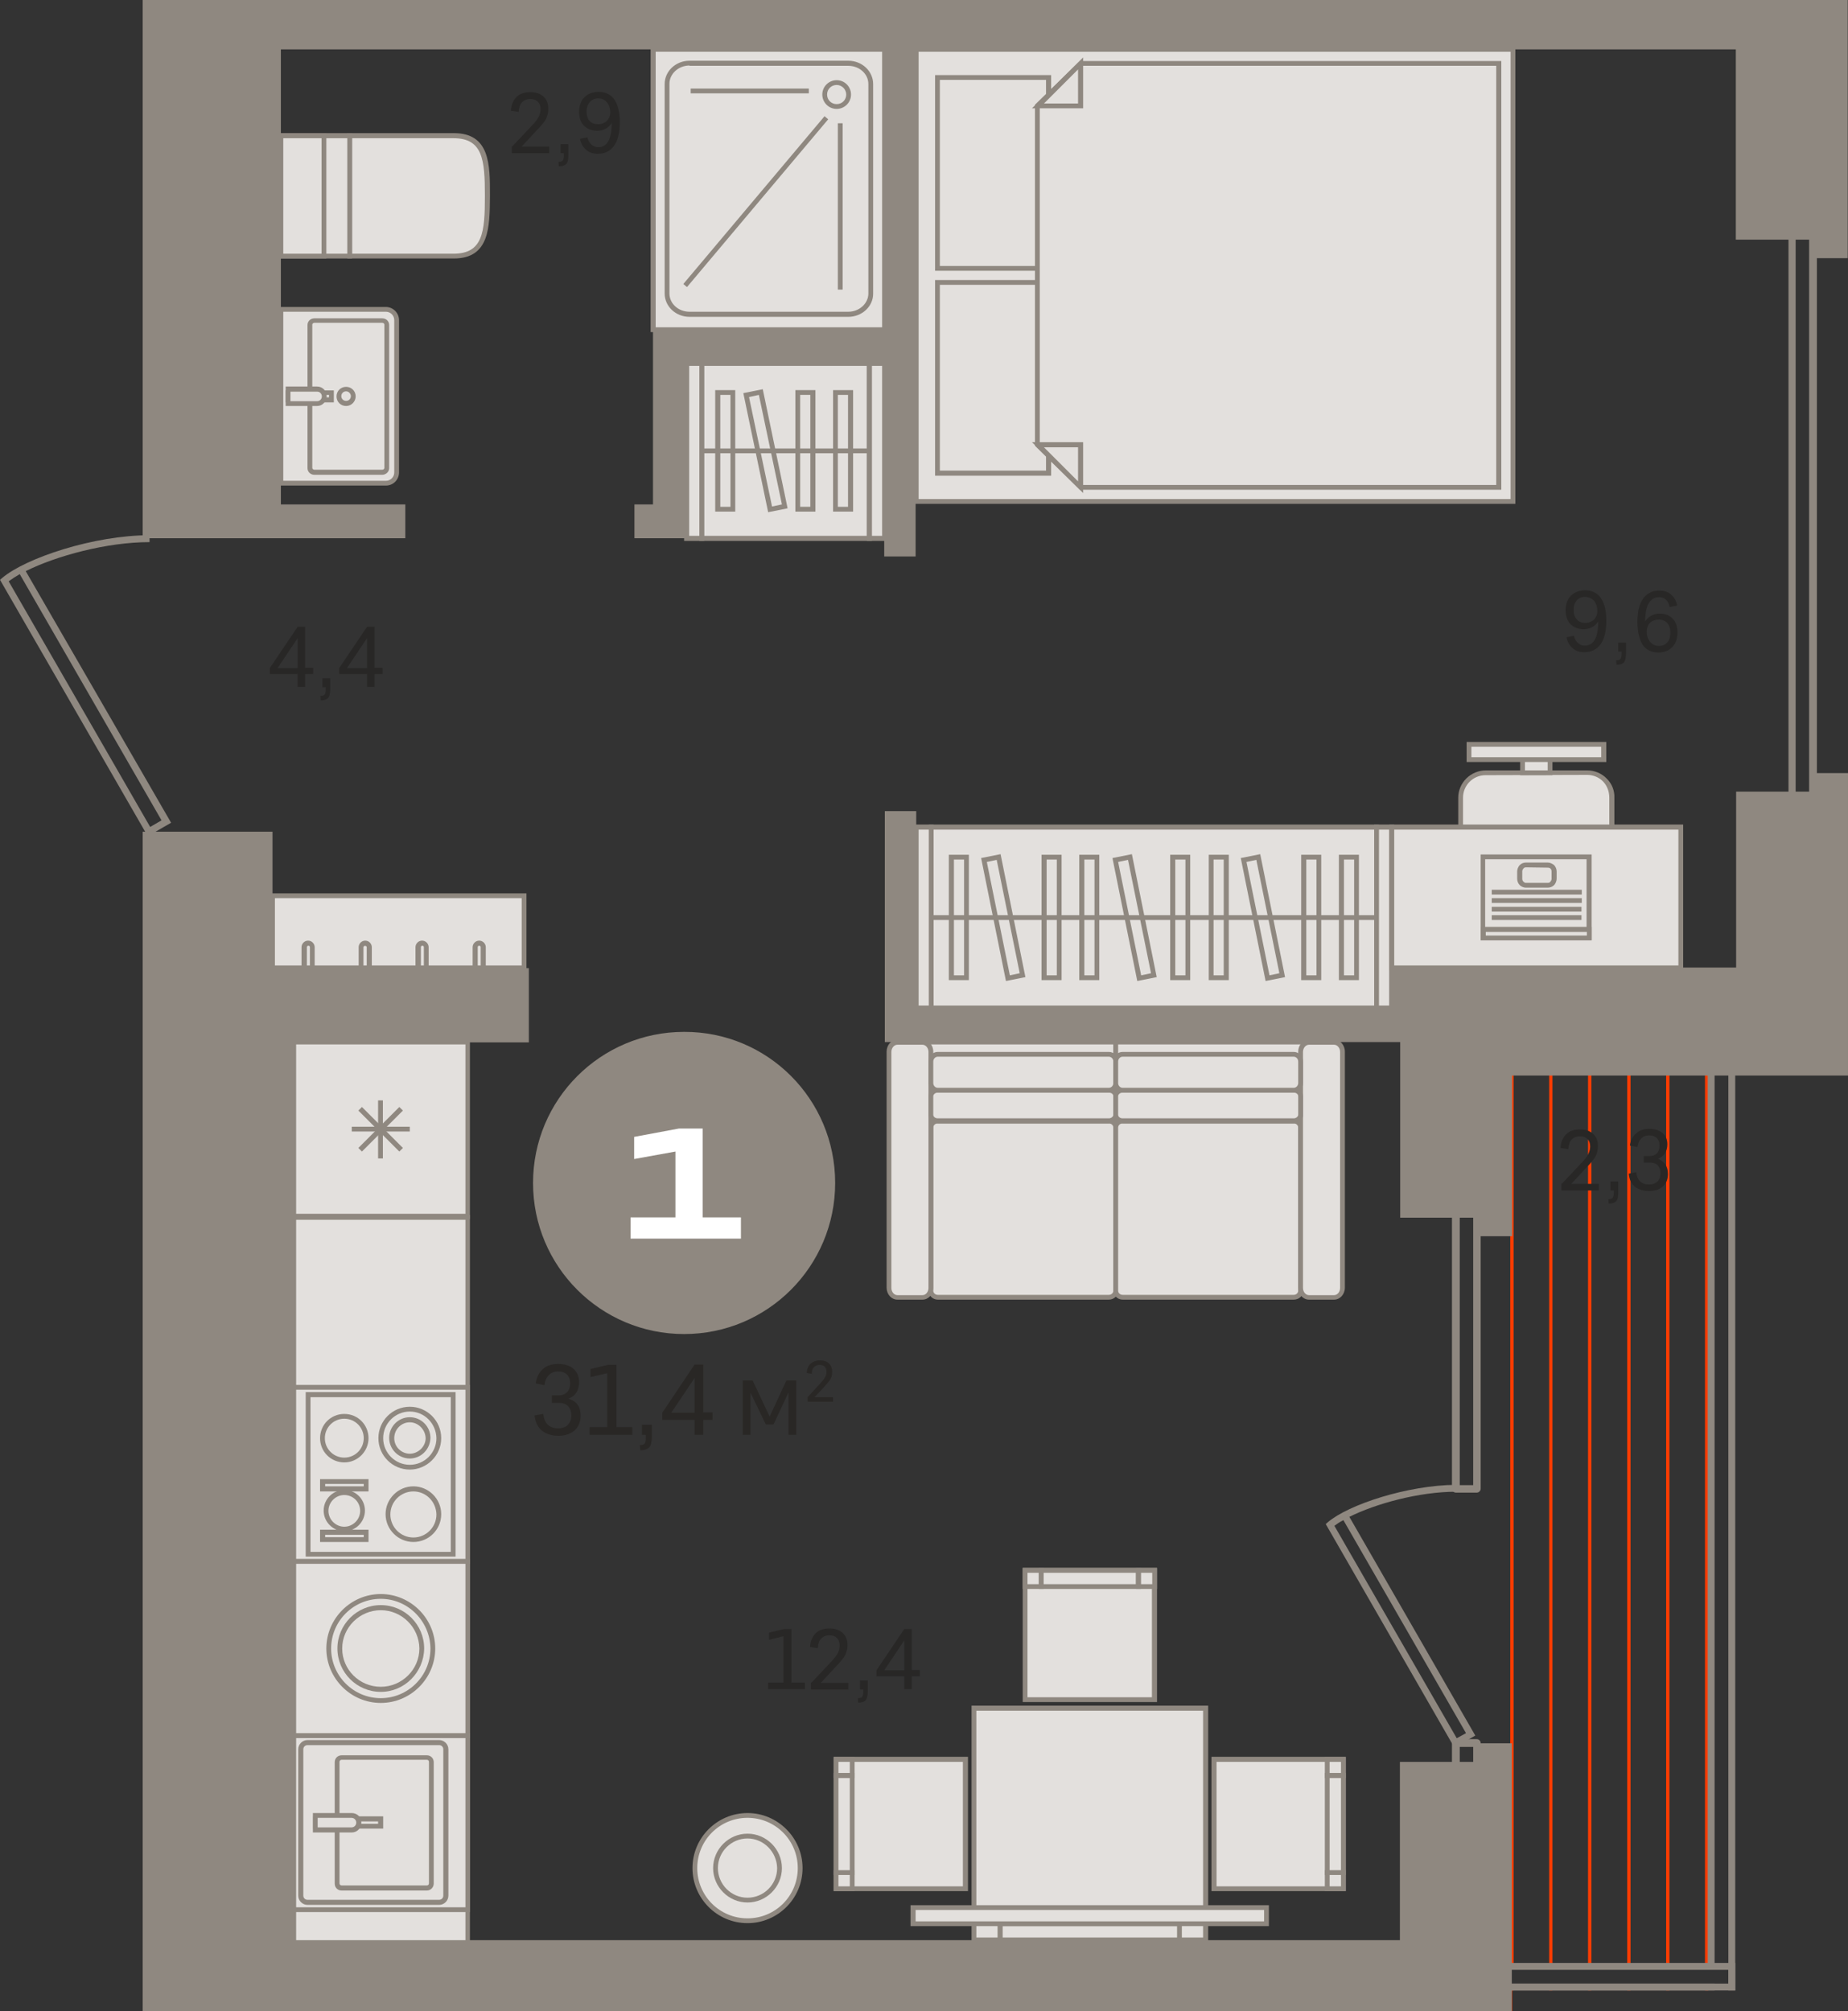 <?xml version="1.0" encoding="utf-8"?>
<!-- Generator: Adobe Illustrator 24.1.2, SVG Export Plug-In . SVG Version: 6.00 Build 0)  -->
<svg version="1.1" id="Слой_1" xmlns="http://www.w3.org/2000/svg" xmlns:xlink="http://www.w3.org/1999/xlink" x="0px" y="0px"
	 viewBox="0 0 617.8 672.2" style="enable-background:new 0 0 617.8 672.2;" xml:space="preserve">
<rect x="0" y="0" width="617.8" height="672.2" fill="#333333" stroke="none"/>
<g>
	<rect x="530.9" y="663.6" style="fill-rule:evenodd;clip-rule:evenodd;fill:#FF3C00;" width="1.1" height="1.7"/>
	<rect x="530.9" y="354.8" style="fill-rule:evenodd;clip-rule:evenodd;fill:#FF3C00;" width="1.1" height="303"/>
	<rect x="557" y="663.6" style="fill-rule:evenodd;clip-rule:evenodd;fill:#FF3C00;" width="1.1" height="1.7"/>
	<rect x="557" y="354.8" style="fill-rule:evenodd;clip-rule:evenodd;fill:#FF3C00;" width="1.1" height="303"/>
	<polygon style="fill-rule:evenodd;clip-rule:evenodd;fill:#FF3C00;" points="504.9,672.2 504.9,663.6 506,663.6 506,665.3 
		505.5,665.3 505.5,672.2 	"/>
	<rect x="504.9" y="354.8" style="fill-rule:evenodd;clip-rule:evenodd;fill:#FF3C00;" width="1.1" height="303"/>
	<rect x="544" y="663.6" style="fill-rule:evenodd;clip-rule:evenodd;fill:#FF3C00;" width="1.1" height="1.7"/>
	<rect x="544" y="354.8" style="fill-rule:evenodd;clip-rule:evenodd;fill:#FF3C00;" width="1.1" height="303"/>
	<rect x="570" y="663.6" style="fill-rule:evenodd;clip-rule:evenodd;fill:#FF3C00;" width="1.1" height="1.7"/>
	<rect x="570" y="354.8" style="fill-rule:evenodd;clip-rule:evenodd;fill:#FF3C00;" width="1.1" height="303"/>
	<rect x="517.9" y="663.6" style="fill-rule:evenodd;clip-rule:evenodd;fill:#FF3C00;" width="1.1" height="1.7"/>
	<rect x="517.9" y="354.8" style="fill-rule:evenodd;clip-rule:evenodd;fill:#FF3C00;" width="1.1" height="303"/>
	<rect x="236.7" y="671.4" style="fill-rule:evenodd;clip-rule:evenodd;fill:#8F8880;" width="157.2" height="0.8"/>
	<rect x="393.1" y="672.2" style="fill-rule:evenodd;clip-rule:evenodd;fill:#E3E0DD;" width="34.9" height="0"/>
	<rect x="392.3" y="671.4" style="fill-rule:evenodd;clip-rule:evenodd;fill:#8F8880;" width="36.5" height="0.8"/>
	<rect x="202.6" y="672.2" style="fill-rule:evenodd;clip-rule:evenodd;fill:#E3E0DD;" width="34.9" height="0"/>
	<rect x="201.8" y="671.4" style="fill-rule:evenodd;clip-rule:evenodd;fill:#8F8880;" width="36.5" height="0.8"/>
	<rect x="306.2" y="16.5" style="fill-rule:evenodd;clip-rule:evenodd;fill:#E3E0DD;" width="199.6" height="151.1"/>
	<path style="fill-rule:evenodd;clip-rule:evenodd;fill:#8F8880;" d="M307.1,166.8H505V17.3H307.1V166.8L307.1,166.8z M506.7,168.4
		H305.4V15.7h201.2V168.4z"/>
	<rect x="313.4" y="25.9" style="fill-rule:evenodd;clip-rule:evenodd;fill:#E3E0DD;" width="37.2" height="63.7"/>
	<path style="fill-rule:evenodd;clip-rule:evenodd;fill:#8F8880;" d="M314.2,88.9h35.5V26.7h-35.5V88.9L314.2,88.9z M351.4,90.5
		h-38.8V25.1h38.8V90.5z"/>
	<rect x="313.4" y="94.4" style="fill-rule:evenodd;clip-rule:evenodd;fill:#E3E0DD;" width="37.2" height="63.7"/>
	<path style="fill-rule:evenodd;clip-rule:evenodd;fill:#8F8880;" d="M314.2,157.3h35.5V95.2h-35.5V157.3L314.2,157.3z M351.4,159
		h-38.8V93.6h38.8V159z"/>
	<polygon style="fill-rule:evenodd;clip-rule:evenodd;fill:#E3E0DD;" points="346.8,35.4 361.3,21.2 501.1,21.2 501.1,162.9 
		361.3,162.9 346.8,148.7 	"/>
	<path style="fill-rule:evenodd;clip-rule:evenodd;fill:#8F8880;" d="M361.6,162.1h138.6V22H361.6l-14,13.7v112.6L361.6,162.1
		L361.6,162.1z M501.9,163.7H361L346,149V35L361,20.4h140.9V163.7z"/>
	<polygon style="fill-rule:evenodd;clip-rule:evenodd;fill:#E3E0DD;" points="361.3,21.2 361.3,35.4 347,35.4 	"/>
	<path style="fill-rule:evenodd;clip-rule:evenodd;fill:#8F8880;" d="M349,34.6h11.4V23.2L349,34.6L349,34.6z M362.1,36.2h-17.1
		l17.1-17V36.2z"/>
	<polygon style="fill-rule:evenodd;clip-rule:evenodd;fill:#E3E0DD;" points="361.3,162.9 361.3,148.7 347,148.7 	"/>
	<path style="fill-rule:evenodd;clip-rule:evenodd;fill:#8F8880;" d="M349,149.5l11.4,11.4v-11.4H349L349,149.5z M362.1,164.8
		l-17.1-17h17.1V164.8z"/>
	<rect x="308.7" y="348.4" style="fill-rule:evenodd;clip-rule:evenodd;fill:#E3E0DD;" width="64.3" height="39.1"/>
	<path style="fill-rule:evenodd;clip-rule:evenodd;fill:#8F8880;" d="M309.5,386.6h62.7v-37.5h-62.7V386.6L309.5,386.6z
		 M373.8,388.3h-66v-40.7h66V388.3z"/>
	<rect x="373" y="348.4" style="fill-rule:evenodd;clip-rule:evenodd;fill:#E3E0DD;" width="64.3" height="39.1"/>
	<path style="fill-rule:evenodd;clip-rule:evenodd;fill:#8F8880;" d="M373.8,386.6h62.7v-37.5h-62.7V386.6L373.8,386.6z
		 M438.2,388.3h-66v-40.7h66V388.3z"/>
	<path style="fill-rule:evenodd;clip-rule:evenodd;fill:#E3E0DD;" d="M313.5,433.6h57.2c1.3,0,2.3-1,2.3-2.2v-54.5
		c0-1.2-1-2.2-2.3-2.2h-57.2c-1.3,0-2.3,1-2.3,2.2v54.5C311.2,432.6,312.2,433.6,313.5,433.6z"/>
	<path style="fill-rule:evenodd;clip-rule:evenodd;fill:#8F8880;" d="M313.5,375.5c-0.8,0-1.5,0.6-1.5,1.4v54.5
		c0,0.8,0.7,1.4,1.5,1.4h57.2c0.8,0,1.5-0.6,1.5-1.4v-54.5c0-0.8-0.7-1.4-1.5-1.4H313.5L313.5,375.5z M370.7,434.4h-57.2
		c-1.7,0-3.1-1.4-3.1-3v-54.5c0-1.7,1.4-3,3.1-3h57.2c1.7,0,3.1,1.4,3.1,3v54.5C373.8,433.1,372.4,434.4,370.7,434.4z"/>
	<path style="fill-rule:evenodd;clip-rule:evenodd;fill:#E3E0DD;" d="M432.5,433.6h-57.2c-1.3,0-2.3-1-2.3-2.2v-54.5
		c0-1.2,1-2.2,2.3-2.2h57.2c1.3,0,2.3,1,2.3,2.2v54.5C434.8,432.6,433.8,433.6,432.5,433.6z"/>
	<path style="fill-rule:evenodd;clip-rule:evenodd;fill:#8F8880;" d="M375.3,375.5c-0.8,0-1.5,0.6-1.5,1.4v54.5
		c0,0.8,0.7,1.4,1.5,1.4h57.2c0.8,0,1.5-0.6,1.5-1.4v-54.5c0-0.8-0.7-1.4-1.5-1.4H375.3L375.3,375.5z M432.5,434.4h-57.2
		c-1.7,0-3.1-1.4-3.1-3v-54.5c0-1.7,1.4-3,3.1-3h57.2c1.7,0,3.1,1.4,3.1,3v54.5C435.7,433.1,434.3,434.4,432.5,434.4z"/>
	<path style="fill-rule:evenodd;clip-rule:evenodd;fill:#E3E0DD;" d="M308.4,433.6H300c-1.5,0-2.8-1.4-2.8-3.2v-78.9
		c0-1.8,1.3-3.2,2.8-3.2h8.4c1.5,0,2.8,1.4,2.8,3.2v78.9C311.2,432.2,309.9,433.6,308.4,433.6z"/>
	<path style="fill-rule:evenodd;clip-rule:evenodd;fill:#8F8880;" d="M300,349.2c-1.1,0-2,1.1-2,2.4v78.9c0,1.3,0.9,2.4,2,2.4h8.4
		c1.1,0,2-1.1,2-2.4v-78.9c0-1.3-0.9-2.4-2-2.4H300L300,349.2z M308.4,434.4H300c-2,0-3.6-1.8-3.6-4v-78.9c0-2.2,1.6-4,3.6-4h8.4
		c2,0,3.6,1.8,3.6,4v78.9C312,432.6,310.4,434.4,308.4,434.4z"/>
	<path style="fill-rule:evenodd;clip-rule:evenodd;fill:#E3E0DD;" d="M437.6,433.6h8.4c1.5,0,2.8-1.4,2.8-3.2v-78.9
		c0-1.8-1.3-3.2-2.8-3.2h-8.4c-1.5,0-2.8,1.4-2.8,3.2v78.9C434.8,432.2,436.1,433.6,437.6,433.6z"/>
	<path style="fill-rule:evenodd;clip-rule:evenodd;fill:#8F8880;" d="M437.6,349.2c-1.1,0-2,1.1-2,2.4v78.9c0,1.3,0.9,2.4,2,2.4h8.4
		c1.1,0,2-1.1,2-2.4v-78.9c0-1.3-0.9-2.4-2-2.4H437.6L437.6,349.2z M446,434.4h-8.4c-2,0-3.6-1.8-3.6-4v-78.9c0-2.2,1.6-4,3.6-4h8.4
		c2,0,3.6,1.8,3.6,4v78.9C449.6,432.6,448,434.4,446,434.4z"/>
	<path style="fill-rule:evenodd;clip-rule:evenodd;fill:#E3E0DD;" d="M311.2,372.6v-6.2c0-1.1,1-2.1,2.3-2.1h57.2
		c1.3,0,2.3,0.9,2.3,2.1v6.2c0,1.1-1,2.1-2.3,2.1h-57.2C312.2,374.6,311.2,373.7,311.2,372.6z"/>
	<path style="fill-rule:evenodd;clip-rule:evenodd;fill:#8F8880;" d="M313.5,365.2c-0.8,0-1.5,0.6-1.5,1.2v6.2
		c0,0.7,0.7,1.2,1.5,1.2h57.2c0.8,0,1.5-0.6,1.5-1.2v-6.2c0-0.7-0.7-1.2-1.5-1.2H313.5L313.5,365.2z M370.7,375.5h-57.2
		c-1.7,0-3.1-1.3-3.1-2.9v-6.2c0-1.6,1.4-2.9,3.1-2.9h57.2c1.7,0,3.1,1.3,3.1,2.9v6.2C373.8,374.2,372.4,375.5,370.7,375.5z"/>
	<path style="fill-rule:evenodd;clip-rule:evenodd;fill:#E3E0DD;" d="M434.8,372.6v-6.2c0-1.1-1-2.1-2.3-2.1h-57.2
		c-1.3,0-2.3,0.9-2.3,2.1v6.2c0,1.1,1,2.1,2.3,2.1h57.2C433.8,374.6,434.8,373.7,434.8,372.6z"/>
	<path style="fill-rule:evenodd;clip-rule:evenodd;fill:#8F8880;" d="M375.3,365.2c-0.8,0-1.5,0.6-1.5,1.2v6.2
		c0,0.7,0.7,1.2,1.5,1.2h57.2c0.8,0,1.5-0.6,1.5-1.2v-6.2c0-0.7-0.7-1.2-1.5-1.2H375.3L375.3,365.2z M432.5,375.5h-57.2
		c-1.7,0-3.1-1.3-3.1-2.9v-6.2c0-1.6,1.4-2.9,3.1-2.9h57.2c1.7,0,3.1,1.3,3.1,2.9v6.2C435.7,374.2,434.2,375.5,432.5,375.5z"/>
	<path style="fill-rule:evenodd;clip-rule:evenodd;fill:#E3E0DD;" d="M311.2,362v-7.2c0-1.3,1-2.4,2.3-2.4h57.2
		c1.3,0,2.3,1.1,2.3,2.4v7.2c0,1.3-1,2.4-2.3,2.4h-57.2C312.2,364.4,311.2,363.3,311.2,362z"/>
	<path style="fill-rule:evenodd;clip-rule:evenodd;fill:#8F8880;" d="M313.5,353.2c-0.8,0-1.5,0.7-1.5,1.6v7.2
		c0,0.9,0.7,1.6,1.5,1.6h57.2c0.8,0,1.5-0.7,1.5-1.6v-7.2c0-0.9-0.7-1.6-1.5-1.6H313.5L313.5,353.2z M370.7,365.2h-57.2
		c-1.7,0-3.1-1.4-3.1-3.2v-7.2c0-1.8,1.4-3.2,3.1-3.2h57.2c1.7,0,3.1,1.4,3.1,3.2v7.2C373.8,363.7,372.4,365.2,370.7,365.2z"/>
	<path style="fill-rule:evenodd;clip-rule:evenodd;fill:#E3E0DD;" d="M434.8,362v-7.2c0-1.3-1-2.4-2.3-2.4h-57.2
		c-1.3,0-2.3,1.1-2.3,2.4v7.2c0,1.3,1,2.4,2.3,2.4h57.2C433.8,364.4,434.8,363.3,434.8,362z"/>
	<path style="fill-rule:evenodd;clip-rule:evenodd;fill:#8F8880;" d="M375.3,353.2c-0.8,0-1.5,0.7-1.5,1.6v7.2
		c0,0.9,0.7,1.6,1.5,1.6h57.2c0.8,0,1.5-0.7,1.5-1.6v-7.2c0-0.9-0.7-1.6-1.5-1.6H375.3L375.3,353.2z M432.5,365.2h-57.2
		c-1.7,0-3.1-1.4-3.1-3.2v-7.2c0-1.8,1.4-3.2,3.1-3.2h57.2c1.7,0,3.1,1.4,3.1,3.2v7.2C435.7,363.7,434.2,365.2,432.5,365.2z"/>
	<path style="fill-rule:evenodd;clip-rule:evenodd;fill:#E3E0DD;" d="M530.5,258.3l-33.9,0c-4.6,0-8.4,3.7-8.4,8.3l0,17.1
		c0,4.6,3.7,8.4,8.3,8.4l33.9,0c4.6,0,8.4-3.7,8.4-8.3l0-17.1C538.9,262,535.2,258.3,530.5,258.3z"/>
	<path style="fill-rule:evenodd;clip-rule:evenodd;fill:#8F8880;" d="M496.6,259.1c-2,0-3.9,0.8-5.3,2.2c-1.4,1.4-2.2,3.3-2.2,5.3
		l0,17.1c0,2,0.8,3.9,2.2,5.3c1.4,1.4,3.3,2.2,5.3,2.2l33.9,0h0c4.2,0,7.5-3.4,7.5-7.5l0-17.1c0-2-0.7-3.9-2-5.3
		c-1.4-1.5-3.4-2.3-5.4-2.3L496.6,259.1L496.6,259.1L496.6,259.1z M530.5,292.9L530.5,292.9l-33.9,0c-2.4,0-4.7-1-6.4-2.7
		c-1.7-1.7-2.7-4-2.7-6.5l0-17.1c0-2.4,1-4.7,2.7-6.4c1.7-1.7,4.1-2.7,6.5-2.7l33.9,0c2.5,0,4.9,1,6.6,2.8c1.7,1.7,2.6,4,2.5,6.4
		l0,17.1C539.6,288.8,535.5,292.9,530.5,292.9z"/>
	<rect x="509" y="252.9" style="fill-rule:evenodd;clip-rule:evenodd;fill:#E3E0DD;" width="9.2" height="5.4"/>
	<path style="fill-rule:evenodd;clip-rule:evenodd;fill:#8F8880;" d="M509.8,257.5l7.6,0v-3.8h-7.6V257.5L509.8,257.5z M519.1,259.1
		l-10.9,0l0-7h10.8V259.1z"/>
	<rect x="491.1" y="248.8" style="fill-rule:evenodd;clip-rule:evenodd;fill:#E3E0DD;" width="45.1" height="5.1"/>
	<path style="fill-rule:evenodd;clip-rule:evenodd;fill:#8F8880;" d="M491.9,253.1l43.4,0v-3.5l-43.4,0V253.1L491.9,253.1z
		 M537,254.7l-46.7,0V248l46.7,0L537,254.7z"/>
	<rect x="98.2" y="406.9" style="fill-rule:evenodd;clip-rule:evenodd;fill:#E3E0DD;" width="58.2" height="243"/>
	<path style="fill-rule:evenodd;clip-rule:evenodd;fill:#8F8880;" d="M99,649h56.6V407.7H99V649L99,649z M157.2,650.7H97.3V406.1
		h59.8V650.7z"/>
	<rect x="98.2" y="580.1" style="fill-rule:evenodd;clip-rule:evenodd;fill:#E3E0DD;" width="58.2" height="58.2"/>
	<path style="fill-rule:evenodd;clip-rule:evenodd;fill:#8F8880;" d="M99,637.5h56.6v-56.6H99V637.5L99,637.5z M157.2,639.1H97.3
		v-59.8h59.8V639.1z"/>
	<path style="fill-rule:evenodd;clip-rule:evenodd;fill:#E3E0DD;" d="M149.1,584.8v48.9c0,1.2-1,2.2-2.2,2.2h-44
		c-1.2,0-2.2-1-2.2-2.2v-48.9c0-1.2,1-2.2,2.2-2.2h44C148.1,582.5,149.1,583.5,149.1,584.8z"/>
	<path style="fill-rule:evenodd;clip-rule:evenodd;fill:#8F8880;" d="M102.8,583.3c-0.8,0-1.4,0.6-1.4,1.4v48.9
		c0,0.8,0.6,1.4,1.4,1.4h44c0.8,0,1.4-0.6,1.4-1.4v-48.9c0-0.8-0.6-1.4-1.4-1.4H102.8L102.8,583.3z M146.8,636.7h-44
		c-1.7,0-3.1-1.4-3.1-3.1v-48.9c0-1.7,1.4-3.1,3.1-3.1h44c1.7,0,3.1,1.4,3.1,3.1v48.9C149.9,635.3,148.5,636.7,146.8,636.7z"/>
	<path style="fill-rule:evenodd;clip-rule:evenodd;fill:#E3E0DD;" d="M112.7,588.9v40.6c0,0.8,0.7,1.5,1.5,1.5h28.5
		c0.8,0,1.5-0.7,1.5-1.5v-40.6c0-0.8-0.7-1.5-1.5-1.5h-28.5C113.4,587.4,112.7,588.1,112.7,588.9z"/>
	<path style="fill-rule:evenodd;clip-rule:evenodd;fill:#8F8880;" d="M114.2,588.2c-0.4,0-0.7,0.3-0.7,0.7v40.6
		c0,0.4,0.3,0.7,0.7,0.7h28.5c0.4,0,0.7-0.3,0.7-0.7v-40.6c0-0.4-0.3-0.7-0.7-0.7H114.2L114.2,588.2z M142.7,631.9h-28.5
		c-1.3,0-2.3-1-2.3-2.3v-40.6c0-1.3,1-2.3,2.3-2.3h28.5c1.3,0,2.3,1,2.3,2.3v40.6C145,630.8,144,631.9,142.7,631.9z"/>
	<rect x="105.4" y="608" style="fill-rule:evenodd;clip-rule:evenodd;fill:#E3E0DD;" width="21.8" height="2.4"/>
	<path style="fill-rule:evenodd;clip-rule:evenodd;fill:#8F8880;" d="M106.2,609.6h20.2v-0.8h-20.2V609.6L106.2,609.6z M128.1,611.2
		h-23.4v-4.1h23.4V611.2z"/>
	<path style="fill-rule:evenodd;clip-rule:evenodd;fill:#E3E0DD;" d="M120,609.2L120,609.2c0,1.4-1.1,2.5-2.4,2.5h-12.2v-4.9h12.2
		C118.9,606.8,120,607.9,120,609.2z"/>
	<path style="fill-rule:evenodd;clip-rule:evenodd;fill:#8F8880;" d="M106.2,610.8h11.3c0.9,0,1.6-0.7,1.6-1.6v0
		c0-0.9-0.7-1.6-1.6-1.6h-11.3V610.8L106.2,610.8z M117.6,612.5h-13V606h13c1.8,0,3.2,1.4,3.2,3.2v0
		C120.8,611,119.4,612.5,117.6,612.5z"/>
	<rect x="98.2" y="463.7" style="fill-rule:evenodd;clip-rule:evenodd;fill:#E3E0DD;" width="58.2" height="58.2"/>
	<path style="fill-rule:evenodd;clip-rule:evenodd;fill:#8F8880;" d="M99,521.1h56.6v-56.6H99V521.1L99,521.1z M157.2,522.7H97.3
		v-59.8h59.8V522.7z"/>
	<rect x="103" y="466.1" style="fill-rule:evenodd;clip-rule:evenodd;fill:#E3E0DD;" width="48.5" height="53.4"/>
	<path style="fill-rule:evenodd;clip-rule:evenodd;fill:#8F8880;" d="M103.8,518.7h46.9v-51.7h-46.9V518.7L103.8,518.7z
		 M152.3,520.3h-50.1v-55h50.1V520.3z"/>
	<path style="fill-rule:evenodd;clip-rule:evenodd;fill:#E3E0DD;" d="M137,490.4c-5.4,0-9.7-4.3-9.7-9.7c0-5.4,4.3-9.7,9.7-9.7
		c5.4,0,9.7,4.3,9.7,9.7C146.7,486,142.3,490.4,137,490.4z"/>
	<path style="fill-rule:evenodd;clip-rule:evenodd;fill:#8F8880;" d="M137,471.8c-4.9,0-8.9,4-8.9,8.9c0,4.9,4,8.9,8.9,8.9
		c4.9,0,8.9-4,8.9-8.9C145.8,475.8,141.9,471.8,137,471.8L137,471.8z M137,491.2c-5.8,0-10.5-4.7-10.5-10.5
		c0-5.8,4.7-10.5,10.5-10.5s10.5,4.7,10.5,10.5C147.5,486.5,142.7,491.2,137,491.2z"/>
	<path style="fill-rule:evenodd;clip-rule:evenodd;fill:#E3E0DD;" d="M137,486.7c-3.3,0-6.1-2.7-6.1-6.1c0-3.3,2.7-6.1,6.1-6.1
		c3.4,0,6.1,2.7,6.1,6.1C143,484,140.3,486.7,137,486.7z"/>
	<path style="fill-rule:evenodd;clip-rule:evenodd;fill:#8F8880;" d="M137,475.4c-2.9,0-5.2,2.4-5.2,5.3c0,2.9,2.4,5.2,5.2,5.2
		s5.3-2.4,5.3-5.2C142.2,477.8,139.8,475.4,137,475.4L137,475.4z M137,487.5c-3.8,0-6.9-3.1-6.9-6.9c0-3.8,3.1-6.9,6.9-6.9
		c3.8,0,6.9,3.1,6.9,6.9C143.8,484.5,140.7,487.5,137,487.5z"/>
	<path style="fill-rule:evenodd;clip-rule:evenodd;fill:#E3E0DD;" d="M138.2,514.6c-4.7,0-8.5-3.8-8.5-8.5c0-4.7,3.8-8.5,8.5-8.5
		c4.7,0,8.5,3.8,8.5,8.5C146.7,510.8,142.9,514.6,138.2,514.6z"/>
	<path style="fill-rule:evenodd;clip-rule:evenodd;fill:#8F8880;" d="M138.2,498.5c-4.2,0-7.7,3.4-7.7,7.7c0,4.2,3.4,7.7,7.7,7.7
		c4.2,0,7.7-3.4,7.7-7.7C145.8,501.9,142.4,498.5,138.2,498.5L138.2,498.5z M138.2,515.4c-5.1,0-9.3-4.2-9.3-9.3
		c0-5.1,4.2-9.3,9.3-9.3c5.1,0,9.3,4.2,9.3,9.3C147.5,511.3,143.3,515.4,138.2,515.4z"/>
	<path style="fill-rule:evenodd;clip-rule:evenodd;fill:#E3E0DD;" d="M115.1,487.9c-4,0-7.3-3.3-7.3-7.3c0-4,3.3-7.3,7.3-7.3
		c4,0,7.3,3.3,7.3,7.3C122.4,484.7,119.1,487.9,115.1,487.9z"/>
	<path style="fill-rule:evenodd;clip-rule:evenodd;fill:#8F8880;" d="M115.1,474.2c-3.6,0-6.5,2.9-6.5,6.5c0,3.6,2.9,6.5,6.5,6.5
		c3.6,0,6.5-2.9,6.5-6.5C121.6,477.1,118.7,474.2,115.1,474.2L115.1,474.2z M115.1,488.8c-4.5,0-8.1-3.6-8.1-8.1
		c0-4.5,3.6-8.1,8.1-8.1c4.5,0,8.1,3.6,8.1,8.1C123.2,485.1,119.6,488.8,115.1,488.8z"/>
	<path style="fill-rule:evenodd;clip-rule:evenodd;fill:#E3E0DD;" d="M115.1,511c-3.3,0-6.1-2.7-6.1-6.1c0-3.4,2.7-6.1,6.1-6.1
		c3.3,0,6.1,2.7,6.1,6.1C121.2,508.3,118.5,511,115.1,511z"/>
	<path style="fill-rule:evenodd;clip-rule:evenodd;fill:#8F8880;" d="M115.1,499.7c-2.9,0-5.3,2.4-5.3,5.3c0,2.9,2.4,5.3,5.3,5.3
		c2.9,0,5.3-2.4,5.3-5.3C120.4,502,118,499.7,115.1,499.7L115.1,499.7z M115.1,511.8c-3.8,0-6.9-3.1-6.9-6.9c0-3.8,3.1-6.9,6.9-6.9
		c3.8,0,6.9,3.1,6.9,6.9C122,508.7,118.9,511.8,115.1,511.8z"/>
	<rect x="107.9" y="495.2" style="fill-rule:evenodd;clip-rule:evenodd;fill:#E3E0DD;" width="14.6" height="2.4"/>
	<path style="fill-rule:evenodd;clip-rule:evenodd;fill:#8F8880;" d="M108.7,496.8h12.9V496h-12.9V496.8L108.7,496.8z M123.2,498.5
		H107v-4.1h16.2V498.5z"/>
	<rect x="107.9" y="512.2" style="fill-rule:evenodd;clip-rule:evenodd;fill:#E3E0DD;" width="14.6" height="2.4"/>
	<path style="fill-rule:evenodd;clip-rule:evenodd;fill:#8F8880;" d="M108.7,513.8h12.9V513h-12.9V513.8L108.7,513.8z M123.2,515.4
		H107v-4.1h16.2V515.4z"/>
	<rect x="98.2" y="348.4" style="fill-rule:evenodd;clip-rule:evenodd;fill:#E3E0DD;" width="58.2" height="58.2"/>
	<path style="fill-rule:evenodd;clip-rule:evenodd;fill:#8F8880;" d="M99,405.7h56.6v-56.6H99V405.7L99,405.7z M157.2,407.4H97.3
		v-59.8h59.8V407.4z"/>
	<rect x="117.6" y="376.6" style="fill-rule:evenodd;clip-rule:evenodd;fill:#8F8880;" width="19.4" height="1.6"/>
	<rect x="126.4" y="367.8" style="fill-rule:evenodd;clip-rule:evenodd;fill:#8F8880;" width="1.6" height="19.4"/>
	<polygon style="fill-rule:evenodd;clip-rule:evenodd;fill:#8F8880;" points="121,384.9 119.8,383.7 133.5,370 134.7,371.2 	"/>
	<polygon style="fill-rule:evenodd;clip-rule:evenodd;fill:#8F8880;" points="133.5,384.9 119.8,371.2 121,370 134.7,383.7 	"/>
	<path style="fill-rule:evenodd;clip-rule:evenodd;fill:#E3E0DD;" d="M249.9,642c9.7,0,17.6-7.9,17.6-17.6c0-9.7-7.9-17.6-17.6-17.6
		c-9.7,0-17.6,7.9-17.6,17.6C232.3,634.1,240.1,642,249.9,642z"/>
	<path style="fill-rule:evenodd;clip-rule:evenodd;fill:#8F8880;" d="M249.9,607.6c-9.3,0-16.8,7.5-16.8,16.8
		c0,9.3,7.5,16.8,16.8,16.8c9.3,0,16.8-7.5,16.8-16.8C266.7,615.1,259.2,607.6,249.9,607.6L249.9,607.6z M249.9,642.8
		c-10.2,0-18.4-8.3-18.4-18.4c0-10.2,8.3-18.4,18.4-18.4s18.4,8.3,18.4,18.4C268.3,634.6,260,642.8,249.9,642.8z"/>
	<path style="fill-rule:evenodd;clip-rule:evenodd;fill:#E3E0DD;" d="M249.9,635.1c5.9,0,10.7-4.8,10.7-10.7
		c0-5.9-4.8-10.7-10.7-10.7c-5.9,0-10.7,4.8-10.7,10.7C239.2,630.3,244,635.1,249.9,635.1z"/>
	<path style="fill-rule:evenodd;clip-rule:evenodd;fill:#8F8880;" d="M249.9,614.5c-5.4,0-9.9,4.4-9.9,9.9c0,5.4,4.4,9.9,9.9,9.9
		c5.4,0,9.9-4.4,9.9-9.9C259.7,619,255.3,614.5,249.9,614.5L249.9,614.5z M249.9,635.9c-6.3,0-11.5-5.2-11.5-11.5
		c0-6.3,5.2-11.5,11.5-11.5c6.3,0,11.5,5.2,11.5,11.5C261.4,630.7,256.2,635.9,249.9,635.9z"/>
	<rect x="218.3" y="16.5" style="fill-rule:evenodd;clip-rule:evenodd;fill:#E3E0DD;" width="77.4" height="93.7"/>
	<path style="fill-rule:evenodd;clip-rule:evenodd;fill:#8F8880;" d="M219.2,109.4h75.7V17.3h-75.7V109.4L219.2,109.4z M296.5,111
		h-79V15.7h79V111z"/>
	<path style="fill-rule:evenodd;clip-rule:evenodd;fill:#E3E0DD;" d="M283.6,21.1h-53.1c-4.2,0-7.5,3.1-7.5,7v70.1
		c0,3.8,3.4,6.9,7.5,6.9h53.1c4.2,0,7.5-3.1,7.5-6.9V28C291.1,24.2,287.7,21.1,283.6,21.1z"/>
	<path style="fill-rule:evenodd;clip-rule:evenodd;fill:#8F8880;" d="M230.5,21.9c-3.7,0-6.7,2.8-6.7,6.1v70.1c0,3.4,3,6.1,6.7,6.1
		h53.1c3.7,0,6.7-2.8,6.7-6.1V28.1c0-3.4-3-6.1-6.7-6.1H230.5L230.5,21.9z M283.6,105.9h-53.1c-4.6,0-8.3-3.5-8.3-7.8V28.1
		c0-4.3,3.7-7.8,8.3-7.8h53.1c4.6,0,8.3,3.5,8.3,7.8v70.1C291.9,102.4,288.2,105.9,283.6,105.9z"/>
	<path style="fill-rule:evenodd;clip-rule:evenodd;fill:#E3E0DD;" d="M275.7,31.6c0,2.2,1.8,4,4,4c2.2,0,4-1.8,4-4s-1.8-4-4-4
		C277.5,27.6,275.7,29.4,275.7,31.6z"/>
	<path style="fill-rule:evenodd;clip-rule:evenodd;fill:#8F8880;" d="M279.7,28.4c-1.8,0-3.2,1.4-3.2,3.2c0,1.8,1.4,3.2,3.2,3.2
		c1.8,0,3.2-1.4,3.2-3.2C282.9,29.9,281.5,28.4,279.7,28.4L279.7,28.4z M279.7,36.4c-2.7,0-4.8-2.2-4.8-4.8c0-2.7,2.2-4.8,4.8-4.8
		c2.7,0,4.8,2.2,4.8,4.8C284.5,34.3,282.3,36.4,279.7,36.4z"/>
	<rect x="280.1" y="41.2" style="fill-rule:evenodd;clip-rule:evenodd;fill:#8F8880;" width="1.6" height="55.6"/>
	<rect x="230.9" y="29.6" style="fill-rule:evenodd;clip-rule:evenodd;fill:#8F8880;" width="39.5" height="1.6"/>
	
		<rect x="216.1" y="66.7" transform="matrix(0.644 -0.765 0.765 0.644 38.249 217.281)" style="fill-rule:evenodd;clip-rule:evenodd;fill:#8F8880;" width="73.3" height="1.6"/>
	<rect x="91.1" y="299.4" style="fill-rule:evenodd;clip-rule:evenodd;fill:#E3E0DD;" width="84.1" height="24.1"/>
	<path style="fill-rule:evenodd;clip-rule:evenodd;fill:#8F8880;" d="M91.9,322.7h82.5v-22.5H91.9V322.7L91.9,322.7z M176,324.3
		H90.3v-25.7H176V324.3z"/>
	<path style="fill-rule:evenodd;clip-rule:evenodd;fill:#E3E0DD;" d="M101.7,323.5v-6.9c0-0.7,0.6-1.4,1.4-1.4
		c0.7,0,1.4,0.6,1.4,1.4v6.9H101.7z"/>
	<path style="fill-rule:evenodd;clip-rule:evenodd;fill:#8F8880;" d="M102.5,322.7h1.1v-6.1c0-0.3-0.2-0.5-0.5-0.5
		c-0.3,0-0.5,0.2-0.5,0.5V322.7L102.5,322.7z M105.2,324.3h-4.4v-7.7c0-1.2,1-2.2,2.2-2.2c1.2,0,2.2,1,2.2,2.2V324.3z"/>
	<path style="fill-rule:evenodd;clip-rule:evenodd;fill:#E3E0DD;" d="M139.8,323.5v-6.9c0-0.7,0.6-1.4,1.4-1.4
		c0.7,0,1.4,0.6,1.4,1.4v6.9H139.8z"/>
	<path style="fill-rule:evenodd;clip-rule:evenodd;fill:#8F8880;" d="M140.6,322.7h1.1v-6.1c0-0.3-0.2-0.5-0.5-0.5
		c-0.3,0-0.5,0.2-0.5,0.5V322.7L140.6,322.7z M143.3,324.3h-4.4v-7.7c0-1.2,1-2.2,2.2-2.2c1.2,0,2.2,1,2.2,2.2V324.3z"/>
	<path style="fill-rule:evenodd;clip-rule:evenodd;fill:#E3E0DD;" d="M120.7,323.5v-6.9c0-0.7,0.6-1.4,1.4-1.4
		c0.7,0,1.4,0.6,1.4,1.4v6.9H120.7z"/>
	<path style="fill-rule:evenodd;clip-rule:evenodd;fill:#8F8880;" d="M121.5,322.7h1.1v-6.1c0-0.6-1.1-0.6-1.1,0V322.7L121.5,322.7z
		 M124.3,324.3h-4.4v-7.7c0-1.2,1-2.2,2.2-2.2c1.2,0,2.2,1,2.2,2.2V324.3z"/>
	<path style="fill-rule:evenodd;clip-rule:evenodd;fill:#E3E0DD;" d="M158.8,323.5v-6.9c0-0.7,0.6-1.4,1.4-1.4
		c0.7,0,1.4,0.6,1.4,1.4v6.9H158.8z"/>
	<path style="fill-rule:evenodd;clip-rule:evenodd;fill:#8F8880;" d="M159.6,322.7h1.1v-6.1c0-0.3-0.2-0.5-0.5-0.5
		c-0.3,0-0.5,0.2-0.5,0.5V322.7L159.6,322.7z M162.4,324.3H158v-7.7c0-1.2,1-2.2,2.2-2.2c1.2,0,2.2,1,2.2,2.2V324.3z"/>
	<rect x="88.9" y="672.2" style="fill-rule:evenodd;clip-rule:evenodd;fill:#E3E0DD;" width="58.6" height="0"/>
	<rect x="88.1" y="671.4" style="fill-rule:evenodd;clip-rule:evenodd;fill:#8F8880;" width="60.2" height="0.8"/>
	<path style="fill-rule:evenodd;clip-rule:evenodd;fill:#E3E0DD;" d="M116.9,85.6V45.4h34.7c11,0,11.3,8.9,11.3,19.9v0.4
		c0,11-0.3,19.9-11.3,19.9H116.9z"/>
	<path style="fill-rule:evenodd;clip-rule:evenodd;fill:#8F8880;" d="M117.7,84.8h33.9c9.8,0,10.5-7.2,10.5-19.1v-0.4
		c0-11.9-0.7-19.1-10.5-19.1h-33.9V84.8L117.7,84.8z M151.7,86.4h-35.6V44.5h35.6c12.1,0,12.1,10.5,12.1,20.7v0.4
		C163.7,75.9,163.7,86.4,151.7,86.4z"/>
	<rect x="93.9" y="45.4" style="fill-rule:evenodd;clip-rule:evenodd;fill:#E3E0DD;" width="23" height="40.3"/>
	<path style="fill-rule:evenodd;clip-rule:evenodd;fill:#8F8880;" d="M94.7,84.8h21.4V46.2H94.7V84.8L94.7,84.8z M117.7,86.4H93.1
		V44.5h24.6V86.4z"/>
	<rect x="93.9" y="45.4" style="fill-rule:evenodd;clip-rule:evenodd;fill:#E3E0DD;" width="14.4" height="40.3"/>
	<path style="fill-rule:evenodd;clip-rule:evenodd;fill:#8F8880;" d="M94.7,84.8h12.8V46.2H94.7V84.8L94.7,84.8z M109.1,86.4h-16
		V44.5h16V86.4z"/>
	<path style="fill-rule:evenodd;clip-rule:evenodd;fill:#E3E0DD;" d="M132.6,107v50.9c0,2-1.6,3.6-3.6,3.6H93.9v-58.1H129
		C131,103.4,132.6,105,132.6,107z"/>
	<path style="fill-rule:evenodd;clip-rule:evenodd;fill:#8F8880;" d="M94.7,160.7H129c1.5,0,2.8-1.2,2.8-2.8V107
		c0-1.5-1.2-2.8-2.8-2.8H94.7V160.7L94.7,160.7z M129,162.3h-36v-59.7h36c2.4,0,4.4,2,4.4,4.4v50.9
		C133.4,160.3,131.5,162.3,129,162.3z"/>
	<path style="fill-rule:evenodd;clip-rule:evenodd;fill:#E3E0DD;" d="M103.6,156.4v-47.9c0-0.8,0.7-1.4,1.5-1.4h22.7
		c0.8,0,1.5,0.6,1.5,1.4v47.9c0,0.8-0.7,1.4-1.5,1.4h-22.7C104.2,157.9,103.6,157.2,103.6,156.4z"/>
	<path style="fill-rule:evenodd;clip-rule:evenodd;fill:#8F8880;" d="M105.1,107.9c-0.4,0-0.7,0.3-0.7,0.6v47.9
		c0,0.3,0.3,0.6,0.7,0.6h22.7c0.4,0,0.7-0.3,0.7-0.6v-47.9c0-0.3-0.3-0.6-0.7-0.6H105.1L105.1,107.9z M127.8,158.7h-22.7
		c-1.3,0-2.3-1-2.3-2.2v-47.9c0-1.2,1-2.2,2.3-2.2h22.7c1.3,0,2.3,1,2.3,2.2v47.9C130.1,157.7,129,158.7,127.8,158.7z"/>
	<rect x="96.3" y="131.2" style="fill-rule:evenodd;clip-rule:evenodd;fill:#E3E0DD;" width="14.5" height="2.4"/>
	<path style="fill-rule:evenodd;clip-rule:evenodd;fill:#8F8880;" d="M97.1,132.8H110V132H97.1V132.8L97.1,132.8z M111.6,134.5H95.5
		v-4h16.1V134.5z"/>
	<path style="fill-rule:evenodd;clip-rule:evenodd;fill:#E3E0DD;" d="M108.4,132.5L108.4,132.5c0-1.4-1.1-2.4-2.4-2.4h-9.7v4.8h9.7
		C107.3,134.9,108.4,133.8,108.4,132.5z"/>
	<path style="fill-rule:evenodd;clip-rule:evenodd;fill:#8F8880;" d="M97.1,134.1h8.9c0.9,0,1.6-0.7,1.6-1.6v0
		c0-0.9-0.7-1.6-1.6-1.6h-8.9V134.1L97.1,134.1z M106,135.7H95.5v-6.5H106c1.8,0,3.2,1.4,3.2,3.2v0
		C109.2,134.2,107.8,135.7,106,135.7z"/>
	<path style="fill-rule:evenodd;clip-rule:evenodd;fill:#E3E0DD;" d="M115.7,130c1.3,0,2.4,1.1,2.4,2.4c0,1.3-1.1,2.4-2.4,2.4
		c-1.3,0-2.4-1.1-2.4-2.4C113.3,131.1,114.3,130,115.7,130z"/>
	<path style="fill-rule:evenodd;clip-rule:evenodd;fill:#8F8880;" d="M115.7,130.8c-0.9,0-1.6,0.7-1.6,1.6c0,0.9,0.7,1.6,1.6,1.6
		c0.9,0,1.6-0.7,1.6-1.6C117.3,131.6,116.6,130.8,115.7,130.8L115.7,130.8z M115.7,135.7c-1.8,0-3.2-1.4-3.2-3.2
		c0-1.8,1.4-3.2,3.2-3.2c1.8,0,3.2,1.4,3.2,3.2C118.9,134.2,117.5,135.7,115.7,135.7z"/>
	<rect x="98.2" y="521.9" style="fill-rule:evenodd;clip-rule:evenodd;fill:#E3E0DD;" width="58.2" height="58.2"/>
	<path style="fill-rule:evenodd;clip-rule:evenodd;fill:#8F8880;" d="M99,579.3h56.6v-56.6H99V579.3L99,579.3z M157.2,580.9H97.3
		v-59.8h59.8V580.9z"/>
	<path style="fill-rule:evenodd;clip-rule:evenodd;fill:#E3E0DD;" d="M144.6,551c0,9.6-7.8,17.4-17.4,17.4
		c-9.6,0-17.4-7.8-17.4-17.4c0-9.6,7.8-17.4,17.4-17.4C136.9,533.6,144.6,541.4,144.6,551z"/>
	<path style="fill-rule:evenodd;clip-rule:evenodd;fill:#8F8880;" d="M127.3,534.4c-9.1,0-16.6,7.4-16.6,16.6
		c0,9.1,7.4,16.6,16.6,16.6c9.1,0,16.6-7.4,16.6-16.6C143.8,541.9,136.4,534.4,127.3,534.4L127.3,534.4z M127.3,569.2
		c-10,0-18.2-8.2-18.2-18.2c0-10,8.2-18.2,18.2-18.2c10,0,18.2,8.2,18.2,18.2C145.5,561,137.3,569.2,127.3,569.2z"/>
	<path style="fill-rule:evenodd;clip-rule:evenodd;fill:#E3E0DD;" d="M140.9,551c0,7.5-6.1,13.7-13.7,13.7
		c-7.5,0-13.7-6.1-13.7-13.7c0-7.5,6.1-13.7,13.7-13.7C134.8,537.3,140.9,543.5,140.9,551z"/>
	<path style="fill-rule:evenodd;clip-rule:evenodd;fill:#8F8880;" d="M127.3,538.2c-7.1,0-12.9,5.8-12.9,12.8
		c0,7.1,5.8,12.8,12.9,12.8c7.1,0,12.9-5.8,12.9-12.8C140.1,543.9,134.3,538.2,127.3,538.2L127.3,538.2z M127.3,565.5
		c-8,0-14.5-6.5-14.5-14.5c0-8,6.5-14.5,14.5-14.5c8,0,14.5,6.5,14.5,14.5C141.7,559,135.2,565.5,127.3,565.5z"/>
	<path style="fill-rule:evenodd;clip-rule:evenodd;fill:#8F8880;" d="M2.9,194.3l47.3,82.1l3.8-2.2L6.6,191.9
		C5.2,192.7,4,193.5,2.9,194.3L2.9,194.3z M49.4,279.5L0,193.8l0.7-0.6c7.9-6.7,30.7-14.3,49.3-14.3l0,2.3
		c-14.3,0-31.2,4.6-41.4,9.7L57.2,275L49.4,279.5z"/>
	<rect x="311.3" y="276.5" style="fill-rule:evenodd;clip-rule:evenodd;fill:#E3E0DD;" width="149" height="60.4"/>
	<path style="fill-rule:evenodd;clip-rule:evenodd;fill:#8F8880;" d="M312.1,336.1h147.3v-58.8H312.1V336.1L312.1,336.1z M461,337.7
		H310.5v-62.1H461V337.7z"/>
	<rect x="460.2" y="276.5" style="fill-rule:evenodd;clip-rule:evenodd;fill:#E3E0DD;" width="5" height="60.4"/>
	<path style="fill-rule:evenodd;clip-rule:evenodd;fill:#8F8880;" d="M461,336.1h3.4v-58.8H461V336.1L461,336.1z M466.1,337.7h-6.7
		v-62.1h6.7V337.7z"/>
	<rect x="306.2" y="276.5" style="fill-rule:evenodd;clip-rule:evenodd;fill:#E3E0DD;" width="5" height="60.4"/>
	<path style="fill-rule:evenodd;clip-rule:evenodd;fill:#8F8880;" d="M307.1,336.1h3.4v-58.8h-3.4V336.1L307.1,336.1z M312.1,337.7
		h-6.7v-62.1h6.7V337.7z"/>
	<rect x="435.9" y="286.5" style="fill-rule:evenodd;clip-rule:evenodd;fill:#E3E0DD;" width="5" height="40.3"/>
	<path style="fill-rule:evenodd;clip-rule:evenodd;fill:#8F8880;" d="M436.7,326h3.4v-38.7h-3.4V326L436.7,326z M441.7,327.6h-6.7
		v-41.9h6.7V327.6z"/>
	<rect x="349" y="286.5" style="fill-rule:evenodd;clip-rule:evenodd;fill:#E3E0DD;" width="5" height="40.3"/>
	<path style="fill-rule:evenodd;clip-rule:evenodd;fill:#8F8880;" d="M349.9,326h3.4v-38.7h-3.4V326L349.9,326z M354.9,327.6h-6.7
		v-41.9h6.7V327.6z"/>
	<rect x="448.5" y="286.5" style="fill-rule:evenodd;clip-rule:evenodd;fill:#E3E0DD;" width="5" height="40.3"/>
	<path style="fill-rule:evenodd;clip-rule:evenodd;fill:#8F8880;" d="M449.3,326h3.4v-38.7h-3.4V326L449.3,326z M454.3,327.6h-6.7
		v-41.9h6.7V327.6z"/>
	<rect x="361.6" y="286.5" style="fill-rule:evenodd;clip-rule:evenodd;fill:#E3E0DD;" width="5" height="40.3"/>
	<path style="fill-rule:evenodd;clip-rule:evenodd;fill:#8F8880;" d="M362.5,326h3.4v-38.7h-3.4V326L362.5,326z M367.5,327.6h-6.7
		v-41.9h6.7V327.6z"/>
	<rect x="404.9" y="286.5" style="fill-rule:evenodd;clip-rule:evenodd;fill:#E3E0DD;" width="5" height="40.3"/>
	<path style="fill-rule:evenodd;clip-rule:evenodd;fill:#8F8880;" d="M405.7,326h3.4v-38.7h-3.4V326L405.7,326z M410.8,327.6h-6.7
		v-41.9h6.7V327.6z"/>
	<rect x="318.1" y="286.5" style="fill-rule:evenodd;clip-rule:evenodd;fill:#E3E0DD;" width="5" height="40.3"/>
	<path style="fill-rule:evenodd;clip-rule:evenodd;fill:#8F8880;" d="M318.9,326h3.4v-38.7h-3.4V326L318.9,326z M323.9,327.6h-6.7
		v-41.9h6.7V327.6z"/>
	<rect x="392.1" y="286.5" style="fill-rule:evenodd;clip-rule:evenodd;fill:#E3E0DD;" width="5" height="40.3"/>
	<path style="fill-rule:evenodd;clip-rule:evenodd;fill:#8F8880;" d="M392.9,326h3.4v-38.7h-3.4V326L392.9,326z M397.9,327.6h-6.7
		v-41.9h6.7V327.6z"/>
	
		<rect x="419.7" y="286.5" transform="matrix(0.98 -0.198 0.198 0.98 -52.395 89.745)" style="fill-rule:evenodd;clip-rule:evenodd;fill:#E3E0DD;" width="5" height="40.3"/>
	<path style="fill-rule:evenodd;clip-rule:evenodd;fill:#8F8880;" d="M416.7,288.1l7.7,37.9l3.3-0.7l-7.7-37.9L416.7,288.1
		L416.7,288.1z M423.1,327.9l-8.3-41.1l6.5-1.3l8.3,41.1L423.1,327.9z"/>
	
		<rect x="332.8" y="286.5" transform="matrix(0.98 -0.198 0.198 0.98 -54.12 72.54)" style="fill-rule:evenodd;clip-rule:evenodd;fill:#E3E0DD;" width="5" height="40.3"/>
	<path style="fill-rule:evenodd;clip-rule:evenodd;fill:#8F8880;" d="M329.9,288.1l7.7,37.9l3.3-0.7l-7.7-37.9L329.9,288.1
		L329.9,288.1z M336.3,327.9l-8.3-41.1l6.5-1.3l8.3,41.1L336.3,327.9z"/>
	
		<rect x="376.8" y="286.5" transform="matrix(0.98 -0.198 0.198 0.98 -53.257 81.256)" style="fill-rule:evenodd;clip-rule:evenodd;fill:#E3E0DD;" width="5" height="40.3"/>
	<path style="fill-rule:evenodd;clip-rule:evenodd;fill:#8F8880;" d="M373.8,288.1l7.7,37.9l3.3-0.7l-7.7-37.9L373.8,288.1
		L373.8,288.1z M380.2,327.9l-8.3-41.1l6.5-1.3l8.3,41.1L380.2,327.9z"/>
	<rect x="311.3" y="305.9" style="fill-rule:evenodd;clip-rule:evenodd;fill:#8F8880;" width="149" height="1.6"/>
	<rect x="234.6" y="121.5" style="fill-rule:evenodd;clip-rule:evenodd;fill:#E3E0DD;" width="56" height="58.5"/>
	<path style="fill-rule:evenodd;clip-rule:evenodd;fill:#8F8880;" d="M235.4,179.1h54.4v-56.8h-54.4V179.1L235.4,179.1z
		 M291.5,180.8h-57.7v-60.1h57.7V180.8z"/>
	<rect x="290.7" y="121.5" style="fill-rule:evenodd;clip-rule:evenodd;fill:#E3E0DD;" width="5" height="58.5"/>
	<path style="fill-rule:evenodd;clip-rule:evenodd;fill:#8F8880;" d="M291.5,179.1h3.4v-56.8h-3.4V179.1L291.5,179.1z M296.5,180.8
		h-6.7v-60.1h6.7V180.8z"/>
	<rect x="229.6" y="121.5" style="fill-rule:evenodd;clip-rule:evenodd;fill:#E3E0DD;" width="5" height="58.5"/>
	<path style="fill-rule:evenodd;clip-rule:evenodd;fill:#8F8880;" d="M230.4,179.1h3.4v-56.8h-3.4V179.1L230.4,179.1z M235.4,180.8
		h-6.7v-60.1h6.7V180.8z"/>
	<rect x="266.7" y="131.2" style="fill-rule:evenodd;clip-rule:evenodd;fill:#E3E0DD;" width="5" height="39"/>
	<path style="fill-rule:evenodd;clip-rule:evenodd;fill:#8F8880;" d="M267.5,169.4h3.4V132h-3.4V169.4L267.5,169.4z M272.6,171h-6.7
		v-40.6h6.7V171z"/>
	<rect x="279.3" y="131.2" style="fill-rule:evenodd;clip-rule:evenodd;fill:#E3E0DD;" width="5" height="39"/>
	<path style="fill-rule:evenodd;clip-rule:evenodd;fill:#8F8880;" d="M280.1,169.4h3.4V132h-3.4V169.4L280.1,169.4z M285.2,171h-6.7
		v-40.6h6.7V171z"/>
	<rect x="240" y="131.2" style="fill-rule:evenodd;clip-rule:evenodd;fill:#E3E0DD;" width="5" height="39"/>
	<path style="fill-rule:evenodd;clip-rule:evenodd;fill:#8F8880;" d="M240.8,169.4h3.4V132h-3.4V169.4L240.8,169.4z M245.8,171h-6.7
		v-40.6h6.7V171z"/>
	<polygon style="fill-rule:evenodd;clip-rule:evenodd;fill:#E3E0DD;" points="257.4,170.3 262.3,169.3 254.4,131.1 249.4,132.1 	"/>
	<path style="fill-rule:evenodd;clip-rule:evenodd;fill:#8F8880;" d="M250.4,132.7l7.7,36.6l3.3-0.7l-7.7-36.6L250.4,132.7
		L250.4,132.7z M256.8,171.2l-8.3-39.8l6.5-1.3l8.3,39.8L256.8,171.2z"/>
	<rect x="234.6" y="149.9" style="fill-rule:evenodd;clip-rule:evenodd;fill:#8F8880;" width="56" height="1.6"/>
	<rect x="465.3" y="276.5" style="fill-rule:evenodd;clip-rule:evenodd;fill:#E3E0DD;" width="96.6" height="47.1"/>
	<path style="fill-rule:evenodd;clip-rule:evenodd;fill:#8F8880;" d="M466.1,322.7h95v-45.4h-95V322.7L466.1,322.7z M562.7,324.3
		h-98.2v-48.7h98.2V324.3z"/>
	<rect x="495.8" y="286.4" style="fill-rule:evenodd;clip-rule:evenodd;fill:#E3E0DD;" width="35.5" height="27"/>
	<path style="fill-rule:evenodd;clip-rule:evenodd;fill:#8F8880;" d="M496.6,312.6l33.8,0l0-25.4h-33.9V312.6L496.6,312.6z
		 M532.1,314.2l-37.1,0v-28.6h37.1L532.1,314.2z"/>
	<path style="fill-rule:evenodd;clip-rule:evenodd;fill:#E3E0DD;" d="M517.5,289.1l-7.2,0c-1.2,0-2.2,1-2.2,2.1l0,2.4
		c0,1.2,1,2.2,2.1,2.2l7.2,0c1.2,0,2.2-1,2.2-2.1l0-2.4C519.6,290,518.7,289.1,517.5,289.1z"/>
	<path style="fill-rule:evenodd;clip-rule:evenodd;fill:#8F8880;" d="M510.2,289.9c-0.4,0-0.7,0.1-0.9,0.4c-0.2,0.2-0.4,0.6-0.4,0.9
		l0,2.5c0,0.4,0.1,0.7,0.4,1c0.2,0.2,0.5,0.4,0.8,0.4c0,0,0,0,0,0l7.3,0h0c0.4,0,0.7-0.1,0.9-0.4c0.2-0.2,0.4-0.6,0.4-0.9l0-2.5
		c0-0.4-0.1-0.7-0.3-0.9c-0.2-0.3-0.6-0.4-1-0.4L510.2,289.9L510.2,289.9L510.2,289.9z M510.1,296.7c-0.7,0-1.4-0.3-2-0.8
		c-0.6-0.6-0.9-1.4-0.9-2.2l0-2.4c0-0.7,0.3-1.5,0.8-2.1c0.6-0.6,1.3-0.9,2.2-0.9l7.2,0c0.8,0,1.6,0.4,2.2,0.9
		c0.5,0.6,0.8,1.3,0.8,2.1l0,2.4c0,0.7-0.3,1.5-0.8,2.1c-0.6,0.6-1.4,0.9-2.2,0.9L510.1,296.7C510.2,296.7,510.1,296.7,510.1,296.7z
		"/>
	<rect x="495.8" y="310.7" style="fill-rule:evenodd;clip-rule:evenodd;fill:#E3E0DD;" width="35.5" height="2.8"/>
	<path style="fill-rule:evenodd;clip-rule:evenodd;fill:#8F8880;" d="M496.7,312.7l33.8,0v-1.2l-33.8,0V312.7L496.7,312.7z
		 M532.1,314.3l-37.1,0v-4.5l37.1,0V314.3z"/>
	<rect x="498.7" y="305.9" style="fill-rule:evenodd;clip-rule:evenodd;fill:#8F8880;" width="30" height="1.6"/>
	<rect x="498.7" y="303.1" style="fill-rule:evenodd;clip-rule:evenodd;fill:#8F8880;" width="30" height="1.6"/>
	<rect x="498.7" y="300.2" style="fill-rule:evenodd;clip-rule:evenodd;fill:#8F8880;" width="30.1" height="1.6"/>
	<rect x="498.7" y="297.4" style="fill-rule:evenodd;clip-rule:evenodd;fill:#8F8880;" width="30.1" height="1.6"/>
	<path style="fill-rule:evenodd;clip-rule:evenodd;fill:#282726;" d="M554.6,215.9c1.2,0,2.1-0.4,2.8-1.2c0.7-0.8,1-1.8,1-3.2
		c0-1.4-0.3-2.4-1-3.2c-0.7-0.8-1.6-1.2-2.9-1.2c-0.8,0-1.5,0.2-2.1,0.5c-0.6,0.3-1.1,0.8-1.4,1.4c-0.3,0.6-0.5,1.3-0.5,2
		c0,1.5,0.4,2.6,1.1,3.5C552.4,215.4,553.3,215.9,554.6,215.9L554.6,215.9z M547.4,208c0-3.5,0.6-6.1,1.9-7.9
		c1.3-1.8,3.1-2.7,5.4-2.7c1.6,0,2.9,0.4,3.9,1.3c1.1,0.9,1.8,2.1,2.1,3.7l-2.5,0.5c-0.5-2.2-1.7-3.3-3.6-3.3c-1.5,0-2.6,0.7-3.4,2
		c-0.8,1.3-1.2,3.4-1.2,6.1c0.5-0.8,1.1-1.4,2-1.9c0.9-0.5,1.8-0.7,2.9-0.7c1.8,0,3.3,0.6,4.3,1.7c1.1,1.1,1.6,2.7,1.6,4.7
		c0,1.3-0.3,2.5-0.8,3.5c-0.5,1-1.3,1.7-2.2,2.3c-1,0.5-2.1,0.8-3.4,0.8c-2.3,0-4.1-0.9-5.3-2.6C548.1,213.7,547.4,211.2,547.4,208
		L547.4,208z M540.8,214.8h2.8v3.7c0,1.4-0.3,2.4-0.7,2.9c-0.5,0.5-1.3,0.8-2.5,0.8l-0.1-1.5c0.7,0,1.1-0.1,1.4-0.4
		c0.2-0.3,0.4-0.8,0.4-1.6v-0.9h-1.1V214.8L540.8,214.8z M529.9,199.5c-1.2,0-2.1,0.4-2.8,1.2c-0.7,0.8-1,1.8-1,3.1
		c0,1.4,0.3,2.5,1,3.2c0.7,0.8,1.6,1.2,2.9,1.2c1.2,0,2.1-0.4,2.9-1.1c0.7-0.8,1.1-1.7,1.1-2.8c0-1.4-0.4-2.6-1.1-3.5
		C532.1,200,531.1,199.5,529.9,199.5L529.9,199.5z M537,207.4c0,3.5-0.6,6.1-1.9,7.9c-1.3,1.8-3.1,2.7-5.4,2.7
		c-1.6,0-2.9-0.4-3.9-1.3c-1.1-0.9-1.8-2.1-2.1-3.7l2.5-0.5c0.2,1.1,0.7,1.9,1.3,2.4c0.6,0.6,1.4,0.9,2.3,0.9c3,0,4.5-2.7,4.5-8.1
		c-0.5,0.8-1.1,1.4-2,1.9c-0.9,0.5-1.8,0.7-2.9,0.7c-1.8,0-3.3-0.6-4.4-1.7c-1.1-1.1-1.6-2.7-1.6-4.7c0-1.3,0.3-2.5,0.8-3.5
		c0.5-1,1.3-1.7,2.3-2.3c1-0.5,2.1-0.8,3.4-0.8c2.3,0,4.1,0.9,5.3,2.6C536.4,201.7,537,204.2,537,207.4z"/>
	<path style="fill-rule:evenodd;clip-rule:evenodd;fill:#282726;" d="M200,32.9c-1.2,0-2.1,0.4-2.8,1.2c-0.7,0.8-1.1,1.8-1.1,3.1
		c0,1.4,0.3,2.5,1,3.2c0.7,0.8,1.6,1.1,2.9,1.1c1.2,0,2.1-0.4,2.9-1.1c0.7-0.8,1.1-1.7,1.1-2.8c0-1.4-0.4-2.6-1.1-3.4
		C202.2,33.4,201.3,32.9,200,32.9L200,32.9z M207.2,40.8c0,3.5-0.6,6.1-1.9,7.9c-1.3,1.8-3.1,2.7-5.4,2.7c-1.6,0-2.9-0.4-3.9-1.3
		c-1.1-0.9-1.8-2.1-2.1-3.7l2.5-0.5c0.2,1.1,0.7,1.9,1.3,2.4c0.6,0.6,1.4,0.9,2.3,0.9c3,0,4.5-2.7,4.5-8.1c-0.5,0.8-1.1,1.4-2,1.9
		c-0.9,0.5-1.8,0.7-2.9,0.7c-1.8,0-3.3-0.6-4.4-1.7c-1.1-1.1-1.6-2.7-1.6-4.7c0-1.3,0.3-2.5,0.8-3.5c0.5-1,1.3-1.7,2.3-2.3
		c1-0.5,2.1-0.8,3.4-0.8c2.3,0,4.1,0.9,5.3,2.6C206.6,35.1,207.2,37.6,207.2,40.8L207.2,40.8z M187.2,48.2h2.8v3.7
		c0,1.4-0.2,2.4-0.7,2.9c-0.5,0.5-1.3,0.8-2.5,0.8l-0.1-1.5c0.7,0,1.1-0.1,1.4-0.4c0.2-0.3,0.4-0.8,0.4-1.6v-0.9h-1.1V48.2
		L187.2,48.2z M171.3,48.9l6.6-7c1.1-1.1,1.8-2.1,2.2-2.9c0.4-0.8,0.6-1.7,0.6-2.5c0-1.1-0.3-1.9-0.9-2.5c-0.6-0.6-1.4-0.9-2.5-0.9
		c-1.2,0-2.1,0.4-2.8,1.1c-0.7,0.7-1,1.8-1.1,3.2l-2.6-0.4c0.1-2,0.8-3.5,1.9-4.6c1.1-1.1,2.7-1.6,4.6-1.6c1.9,0,3.3,0.5,4.4,1.5
		c1.1,1,1.6,2.3,1.6,4.1c0,0.8-0.1,1.6-0.4,2.4c-0.2,0.7-0.6,1.5-1.2,2.2c-0.6,0.8-1.3,1.6-2.3,2.6l-5,5.4h9.2v2.2h-12.5V48.9z"/>
	<path style="fill-rule:evenodd;clip-rule:evenodd;fill:#282726;" d="M116,223.3h6.7v-10L116,223.3L116,223.3z M125.2,229.6h-2.5
		v-4.3h-9.3v-2l9.3-13.8h2.5v13.7h2.7v2.1h-2.7V229.6L125.2,229.6z M107.6,226.7h2.8v3.7c0,1.4-0.3,2.4-0.7,2.9
		c-0.5,0.5-1.3,0.8-2.5,0.8l-0.1-1.5c0.7,0,1.1-0.1,1.4-0.4c0.2-0.3,0.4-0.8,0.4-1.6v-0.9h-1.1V226.7L107.6,226.7z M92.8,223.3h6.7
		v-10L92.8,223.3L92.8,223.3z M102,229.6h-2.5v-4.3h-9.3v-2l9.3-13.8h2.5v13.7h2.7v2.1H102V229.6z"/>
	<path style="fill-rule:evenodd;clip-rule:evenodd;fill:#282726;" d="M295.6,558.3h6.7v-10L295.6,558.3L295.6,558.3z M304.8,564.6
		h-2.5v-4.3H293v-2l9.3-13.8h2.5v13.7h2.7v2.1h-2.7V564.6L304.8,564.6z M287.3,561.7h2.8v3.7c0,1.4-0.3,2.4-0.7,2.9
		c-0.5,0.5-1.3,0.8-2.5,0.8l-0.1-1.5c0.7,0,1.1-0.1,1.4-0.4c0.2-0.3,0.4-0.8,0.4-1.6v-0.9h-1.1V561.7L287.3,561.7z M271.3,562.4
		l6.6-7c1.1-1.2,1.8-2.1,2.2-2.9c0.4-0.8,0.6-1.7,0.6-2.5c0-1.1-0.3-1.9-0.9-2.5c-0.6-0.6-1.4-0.9-2.5-0.9c-1.2,0-2.1,0.4-2.8,1.1
		c-0.7,0.7-1,1.8-1.1,3.2l-2.6-0.4c0.1-2,0.8-3.5,1.9-4.6c1.1-1.1,2.7-1.6,4.6-1.6c1.9,0,3.3,0.5,4.4,1.5c1.1,1,1.6,2.3,1.6,4.1
		c0,0.8-0.1,1.6-0.4,2.4c-0.2,0.7-0.6,1.5-1.2,2.2c-0.6,0.8-1.3,1.6-2.3,2.6l-5,5.4h9.2v2.2h-12.5V562.4L271.3,562.4z M256.8,564.6
		v-2.2h5.1v-15.5l-4.8,1.2v-2.4l5-1.2h2.5v17.9h4.5v2.2H256.8z"/>
	<path style="fill-rule:evenodd;clip-rule:evenodd;fill:#282726;" d="M557.6,392.4c0,1.8-0.6,3.2-1.7,4.2c-1.2,1-2.7,1.5-4.6,1.5
		c-1.9,0-3.5-0.5-4.7-1.4c-1.2-1-1.9-2.4-2.1-4.4l2.5-0.5c0.3,2.7,1.7,4.1,4.3,4.1c1.2,0,2.1-0.3,2.8-1c0.7-0.7,1-1.6,1-2.7
		c0-1.1-0.3-2-0.9-2.7c-0.6-0.6-1.5-0.9-2.7-0.9h-2v-2.2h2c1,0,1.8-0.3,2.4-0.9c0.6-0.6,0.9-1.5,0.9-2.6c0-1.1-0.3-1.9-0.9-2.5
		c-0.6-0.6-1.5-0.9-2.6-0.9c-1.1,0-1.9,0.3-2.6,1c-0.7,0.7-1.1,1.6-1.3,2.9l-2.5-0.5c0.2-1.8,0.9-3.1,2.1-4.1c1.1-1,2.6-1.5,4.4-1.5
		c1.8,0,3.3,0.5,4.4,1.4c1.1,0.9,1.6,2.2,1.6,3.8c0,1.2-0.3,2.2-0.8,3c-0.5,0.8-1.3,1.4-2.3,1.8
		C556.4,388.2,557.6,389.8,557.6,392.4L557.6,392.4z M538.2,394.9h2.8v3.7c0,1.4-0.2,2.4-0.7,2.9c-0.5,0.5-1.3,0.8-2.5,0.8l-0.1-1.5
		c0.7,0,1.1-0.1,1.4-0.4c0.2-0.3,0.4-0.8,0.4-1.6v-0.9h-1.1V394.9L538.2,394.9z M522.2,395.6l6.6-7c1.1-1.1,1.8-2.1,2.2-2.9
		c0.4-0.8,0.6-1.7,0.6-2.5c0-1.1-0.3-1.9-0.9-2.5c-0.6-0.6-1.4-0.9-2.5-0.9c-1.2,0-2.1,0.4-2.8,1.1c-0.7,0.7-1,1.8-1.1,3.2l-2.6-0.4
		c0.1-2,0.8-3.5,1.9-4.6c1.1-1.1,2.7-1.6,4.6-1.6c1.9,0,3.3,0.5,4.4,1.5c1.1,1,1.6,2.3,1.6,4.1c0,0.8-0.1,1.6-0.4,2.4
		c-0.2,0.7-0.6,1.5-1.2,2.2c-0.6,0.8-1.3,1.6-2.3,2.6l-5,5.4h9.2v2.2h-12.5V395.6z"/>
	<path style="fill-rule:evenodd;clip-rule:evenodd;fill:#8F8880;" d="M279.2,395.4c0,27.9-22.6,50.5-50.5,50.5
		c-27.9,0-50.5-22.6-50.5-50.5c0-27.9,22.6-50.5,50.5-50.5C256.6,344.8,279.2,367.4,279.2,395.4z"/>
	<polygon style="fill-rule:evenodd;clip-rule:evenodd;fill:#FFFFFF;" points="210.8,414 210.8,406.9 225.8,406.9 225.8,384.9 
		212,387.4 212,380 227,377.2 234.9,377.2 234.9,406.9 247.7,406.9 247.7,414 	"/>
	<path style="fill-rule:evenodd;clip-rule:evenodd;fill:#292725;" d="M270,467l4.4-4.8c0.7-0.8,1.2-1.4,1.5-2
		c0.3-0.6,0.4-1.1,0.4-1.7c0-0.7-0.2-1.3-0.6-1.7c-0.4-0.4-1-0.6-1.7-0.6c-0.8,0-1.4,0.3-1.9,0.8c-0.5,0.5-0.7,1.2-0.7,2.2l-1.7-0.3
		c0.1-1.4,0.5-2.4,1.3-3.1c0.8-0.7,1.8-1.1,3.1-1.1c1.3,0,2.3,0.3,3,1c0.7,0.7,1.1,1.6,1.1,2.8c0,0.6-0.1,1.1-0.2,1.6
		c-0.2,0.5-0.4,1-0.8,1.5c-0.4,0.5-0.9,1.1-1.5,1.8l-3.4,3.6h6.2v1.5H270V467L270,467z M250.9,479.6h-2.6v-18.2h3.3l5.7,12.1
		l5.6-12.1h3.3v18.2h-2.6v-14.2l-5,10.7H256l-5.1-10.6V479.6L250.9,479.6z M224.4,472.2h7.8v-11.6L224.4,472.2L224.4,472.2z
		 M235.1,479.6h-2.9v-5h-10.8v-2.4l10.8-16.1h2.9v16h3.1v2.5h-3.1V479.6L235.1,479.6z M214.7,476.2h3.2v4.2c0,1.6-0.3,2.8-0.9,3.4
		c-0.6,0.6-1.6,0.9-2.9,1l-0.2-1.8c0.8,0,1.3-0.1,1.6-0.5c0.3-0.3,0.4-0.9,0.4-1.8v-1.1h-1.3V476.2L214.7,476.2z M197.1,479.6V477
		h5.9v-18l-5.6,1.3v-2.7l5.8-1.4h2.9V477h5.3v2.6H197.1L197.1,479.6z M194.1,473.2c0,2.1-0.7,3.7-2,4.9c-1.4,1.2-3.2,1.8-5.4,1.8
		c-2.3,0-4.1-0.6-5.5-1.7c-1.4-1.1-2.2-2.8-2.5-5.1l2.9-0.5c0.4,3.2,2,4.8,5,4.8c1.4,0,2.5-0.4,3.2-1.1c0.8-0.8,1.2-1.8,1.2-3.2
		c0-1.3-0.4-2.4-1.1-3.1c-0.7-0.7-1.7-1.1-3.1-1.1h-2.3v-2.5h2.3c1.2,0,2.1-0.4,2.8-1.1c0.7-0.7,1-1.7,1-3c0-1.2-0.4-2.2-1.1-2.9
		c-0.7-0.7-1.7-1-3-1c-1.2,0-2.2,0.4-3,1.2c-0.8,0.8-1.3,1.9-1.5,3.4l-2.9-0.6c0.3-2.1,1.1-3.7,2.4-4.8c1.3-1.2,3-1.7,5.1-1.7
		c2.1,0,3.8,0.5,5.1,1.6c1.2,1.1,1.9,2.5,1.9,4.4c0,1.4-0.3,2.6-0.9,3.5c-0.6,1-1.5,1.7-2.7,2.1
		C192.8,468.3,194.1,470.2,194.1,473.2z"/>
	<path style="fill-rule:evenodd;clip-rule:evenodd;fill:#8F8880;" d="M600.3,306.1h4.5V49.2h-4.5V306.1L600.3,306.1z M606.1,308.6
		h-7c-0.7,0-1.2-0.6-1.2-1.3V48c0-0.7,0.6-1.3,1.2-1.3h7c0.7,0,1.3,0.6,1.3,1.3v259.4C607.3,308,606.8,308.6,606.1,308.6z"/>
	<path style="fill-rule:evenodd;clip-rule:evenodd;fill:#8F8880;" d="M488,496.4h4.5V364.7H488V496.4L488,496.4z M493.7,498.9h-7
		c-0.7,0-1.3-0.6-1.3-1.3V363.5c0-0.7,0.6-1.2,1.3-1.2h7c0.7,0,1.3,0.6,1.3,1.2v134.1C495,498.3,494.4,498.9,493.7,498.9z"/>
	<path style="fill-rule:evenodd;clip-rule:evenodd;fill:#8F8880;" d="M488,614.8h4.5v-30.9H488V614.8L488,614.8z M493.7,617.3h-7
		c-0.7,0-1.3-0.6-1.3-1.3v-33.4c0-0.7,0.6-1.3,1.3-1.3h7c0.7,0,1.3,0.6,1.3,1.3V616C495,616.7,494.4,617.3,493.7,617.3z"/>
	<polygon style="fill-rule:evenodd;clip-rule:evenodd;fill:#8F8880;" points="577.8,665.3 577.8,658.4 473.4,658.4 473.4,663 
		573.2,663 573.2,665.3 570.9,665.3 570.9,665.3 471.1,665.3 471.1,656.1 580.1,656.1 580.1,665.3 	"/>
	<path style="fill-rule:evenodd;clip-rule:evenodd;fill:#8F8880;" d="M473.4,663h104.4V349.6H473.4v4.6h99.8v304.1h-99.8V663
		L473.4,663z M580.1,665.3h-109v-9.2h99.8V356.5h-99.8v-9.2h109V665.3z"/>
	<path style="fill-rule:evenodd;clip-rule:evenodd;fill:#8F8880;" d="M446.1,510l40.9,71l3.1-1.7l-41-71.2
		C447.9,508.7,446.9,509.4,446.1,510L446.1,510z M486.2,584.1l-43-74.7l0.7-0.6c6.9-5.9,26.7-12.4,42.9-12.5l0,2.3
		c-12.4,0-26.9,4-35.7,8.4l42.1,73.1L486.2,584.1z"/>
	<rect x="279.5" y="588.1" style="fill-rule:evenodd;clip-rule:evenodd;fill:#E3E0DD;" width="43.2" height="43.2"/>
	<path style="fill-rule:evenodd;clip-rule:evenodd;fill:#8F8880;" d="M280.3,630.5h41.6v-41.6h-41.6V630.5L280.3,630.5z
		 M323.6,632.1h-44.9v-44.9h44.9V632.1z"/>
	<rect x="279.5" y="588.1" style="fill-rule:evenodd;clip-rule:evenodd;fill:#E3E0DD;" width="5.4" height="5.4"/>
	<path style="fill-rule:evenodd;clip-rule:evenodd;fill:#8F8880;" d="M280.3,592.7h3.8v-3.8h-3.8V592.7L280.3,592.7z M285.7,594.3
		h-7v-7h7V594.3z"/>
	<rect x="279.5" y="625.9" style="fill-rule:evenodd;clip-rule:evenodd;fill:#E3E0DD;" width="5.4" height="5.4"/>
	<path style="fill-rule:evenodd;clip-rule:evenodd;fill:#8F8880;" d="M280.3,630.5h3.8v-3.8h-3.8V630.5L280.3,630.5z M285.7,632.1
		h-7v-7h7V632.1z"/>
	<rect x="279.5" y="593.5" style="fill-rule:evenodd;clip-rule:evenodd;fill:#E3E0DD;" width="5.4" height="32.4"/>
	<path style="fill-rule:evenodd;clip-rule:evenodd;fill:#8F8880;" d="M280.3,625.1h3.8v-30.8h-3.8V625.1L280.3,625.1z M285.7,626.7
		h-7v-34.1h7V626.7z"/>
	<rect x="405.9" y="588.1" style="fill-rule:evenodd;clip-rule:evenodd;fill:#E3E0DD;" width="43.2" height="43.2"/>
	<path style="fill-rule:evenodd;clip-rule:evenodd;fill:#8F8880;" d="M406.7,630.5h41.6v-41.6h-41.6V630.5L406.7,630.5z
		 M449.9,632.1h-44.9v-44.9h44.9V632.1z"/>
	<rect x="443.7" y="588.1" style="fill-rule:evenodd;clip-rule:evenodd;fill:#E3E0DD;" width="5.4" height="5.4"/>
	<path style="fill-rule:evenodd;clip-rule:evenodd;fill:#8F8880;" d="M444.5,592.7h3.8v-3.8h-3.8V592.7L444.5,592.7z M449.9,594.3
		h-7v-7h7V594.3z"/>
	<rect x="443.7" y="625.9" style="fill-rule:evenodd;clip-rule:evenodd;fill:#E3E0DD;" width="5.4" height="5.4"/>
	<path style="fill-rule:evenodd;clip-rule:evenodd;fill:#8F8880;" d="M444.5,630.5h3.8v-3.8h-3.8V630.5L444.5,630.5z M449.9,632.1
		h-7v-7h7V632.1z"/>
	<rect x="443.7" y="593.5" style="fill-rule:evenodd;clip-rule:evenodd;fill:#E3E0DD;" width="5.4" height="32.4"/>
	<path style="fill-rule:evenodd;clip-rule:evenodd;fill:#8F8880;" d="M444.5,625.1h3.8v-30.8h-3.8V625.1L444.5,625.1z M449.9,626.7
		h-7v-34.1h7V626.7z"/>
	<rect x="342.7" y="524.9" style="fill-rule:evenodd;clip-rule:evenodd;fill:#E3E0DD;" width="43.2" height="43.2"/>
	<path style="fill-rule:evenodd;clip-rule:evenodd;fill:#8F8880;" d="M343.5,567.3h41.6v-41.6h-41.6V567.3L343.5,567.3z
		 M386.8,568.9h-44.9v-44.9h44.9V568.9z"/>
	<rect x="380.5" y="524.9" style="fill-rule:evenodd;clip-rule:evenodd;fill:#E3E0DD;" width="5.4" height="5.4"/>
	<path style="fill-rule:evenodd;clip-rule:evenodd;fill:#8F8880;" d="M381.4,529.5h3.8v-3.8h-3.8V529.5L381.4,529.5z M386.8,531.1
		h-7v-7h7V531.1z"/>
	<rect x="342.7" y="524.9" style="fill-rule:evenodd;clip-rule:evenodd;fill:#E3E0DD;" width="5.4" height="5.4"/>
	<path style="fill-rule:evenodd;clip-rule:evenodd;fill:#8F8880;" d="M343.5,529.5h3.8v-3.8h-3.8V529.5L343.5,529.5z M348.9,531.1
		h-7v-7h7V531.1z"/>
	<rect x="348.1" y="524.9" style="fill-rule:evenodd;clip-rule:evenodd;fill:#E3E0DD;" width="32.4" height="5.4"/>
	<path style="fill-rule:evenodd;clip-rule:evenodd;fill:#8F8880;" d="M348.9,529.5h30.8v-3.8h-30.8V529.5L348.9,529.5z M381.4,531.1
		h-34.1v-7h34.1V531.1z"/>
	<rect x="325.6" y="571" style="fill-rule:evenodd;clip-rule:evenodd;fill:#E3E0DD;" width="77.5" height="77.5"/>
	<path style="fill-rule:evenodd;clip-rule:evenodd;fill:#8F8880;" d="M326.4,647.6h75.8v-75.8h-75.8V647.6L326.4,647.6z
		 M403.9,649.2h-79.1v-79.1h79.1V649.2z"/>
	<path style="fill-rule:evenodd;clip-rule:evenodd;fill:#8F8880;" d="M617.8,0h-29v0h-8.4H346.1v0H47.7v13.1V16v163.9H57h36.9h41.6
		v-11.3H93.9V16.5h201.8v93.7h-77.4v3v8.2v47.2h-6.2v11.3h6.2h6.2h5v-58.5h66.1v64.6h10.5V16.5h31h243.2v63.6h25.7v6.2h11.7v-6.2
		V60.9V9.5V0L617.8,0L617.8,0z M47.7,386.4v285.8h40.7v0h0.5h156.3h10.4h42.9h169.5v0h37.4v-9.7v-36v-37.6v-6.2h-11.7v6.2h-25.7
		v59.6H98.2V454.2v-70.9v-34.9h78.6v-24.8H91.1v-45.6H47.7v105.4L47.7,386.4L47.7,386.4L47.7,386.4z M505.5,359.7v28.2V407v6.2
		h-11.7V407h-25.7v-58.7h-2.8h-159h-10.5v-11.5v-65.7h10.5v65.7h159v-13.4h115.1v-58.8h25.7v-6.2h11.7v6.2v19.2v35.5v15.3v5.7v19.2
		h-11.7h-47H505.5z"/>
	<rect x="334.4" y="643" style="fill-rule:evenodd;clip-rule:evenodd;fill:#E3E0DD;" width="59.9" height="5.4"/>
	<path style="fill-rule:evenodd;clip-rule:evenodd;fill:#8F8880;" d="M335.2,647.6h58.3v-3.8h-58.3V647.6L335.2,647.6z M395.1,649.2
		h-61.6v-7h61.6V649.2z"/>
	<rect x="305.3" y="637.6" style="fill-rule:evenodd;clip-rule:evenodd;fill:#E3E0DD;" width="118.1" height="5.4"/>
	<path style="fill-rule:evenodd;clip-rule:evenodd;fill:#8F8880;" d="M306.1,642.2h116.5v-3.8H306.1V642.2L306.1,642.2z
		 M424.2,643.8H304.4v-7h119.8V643.8z"/>
</g>
</svg>
